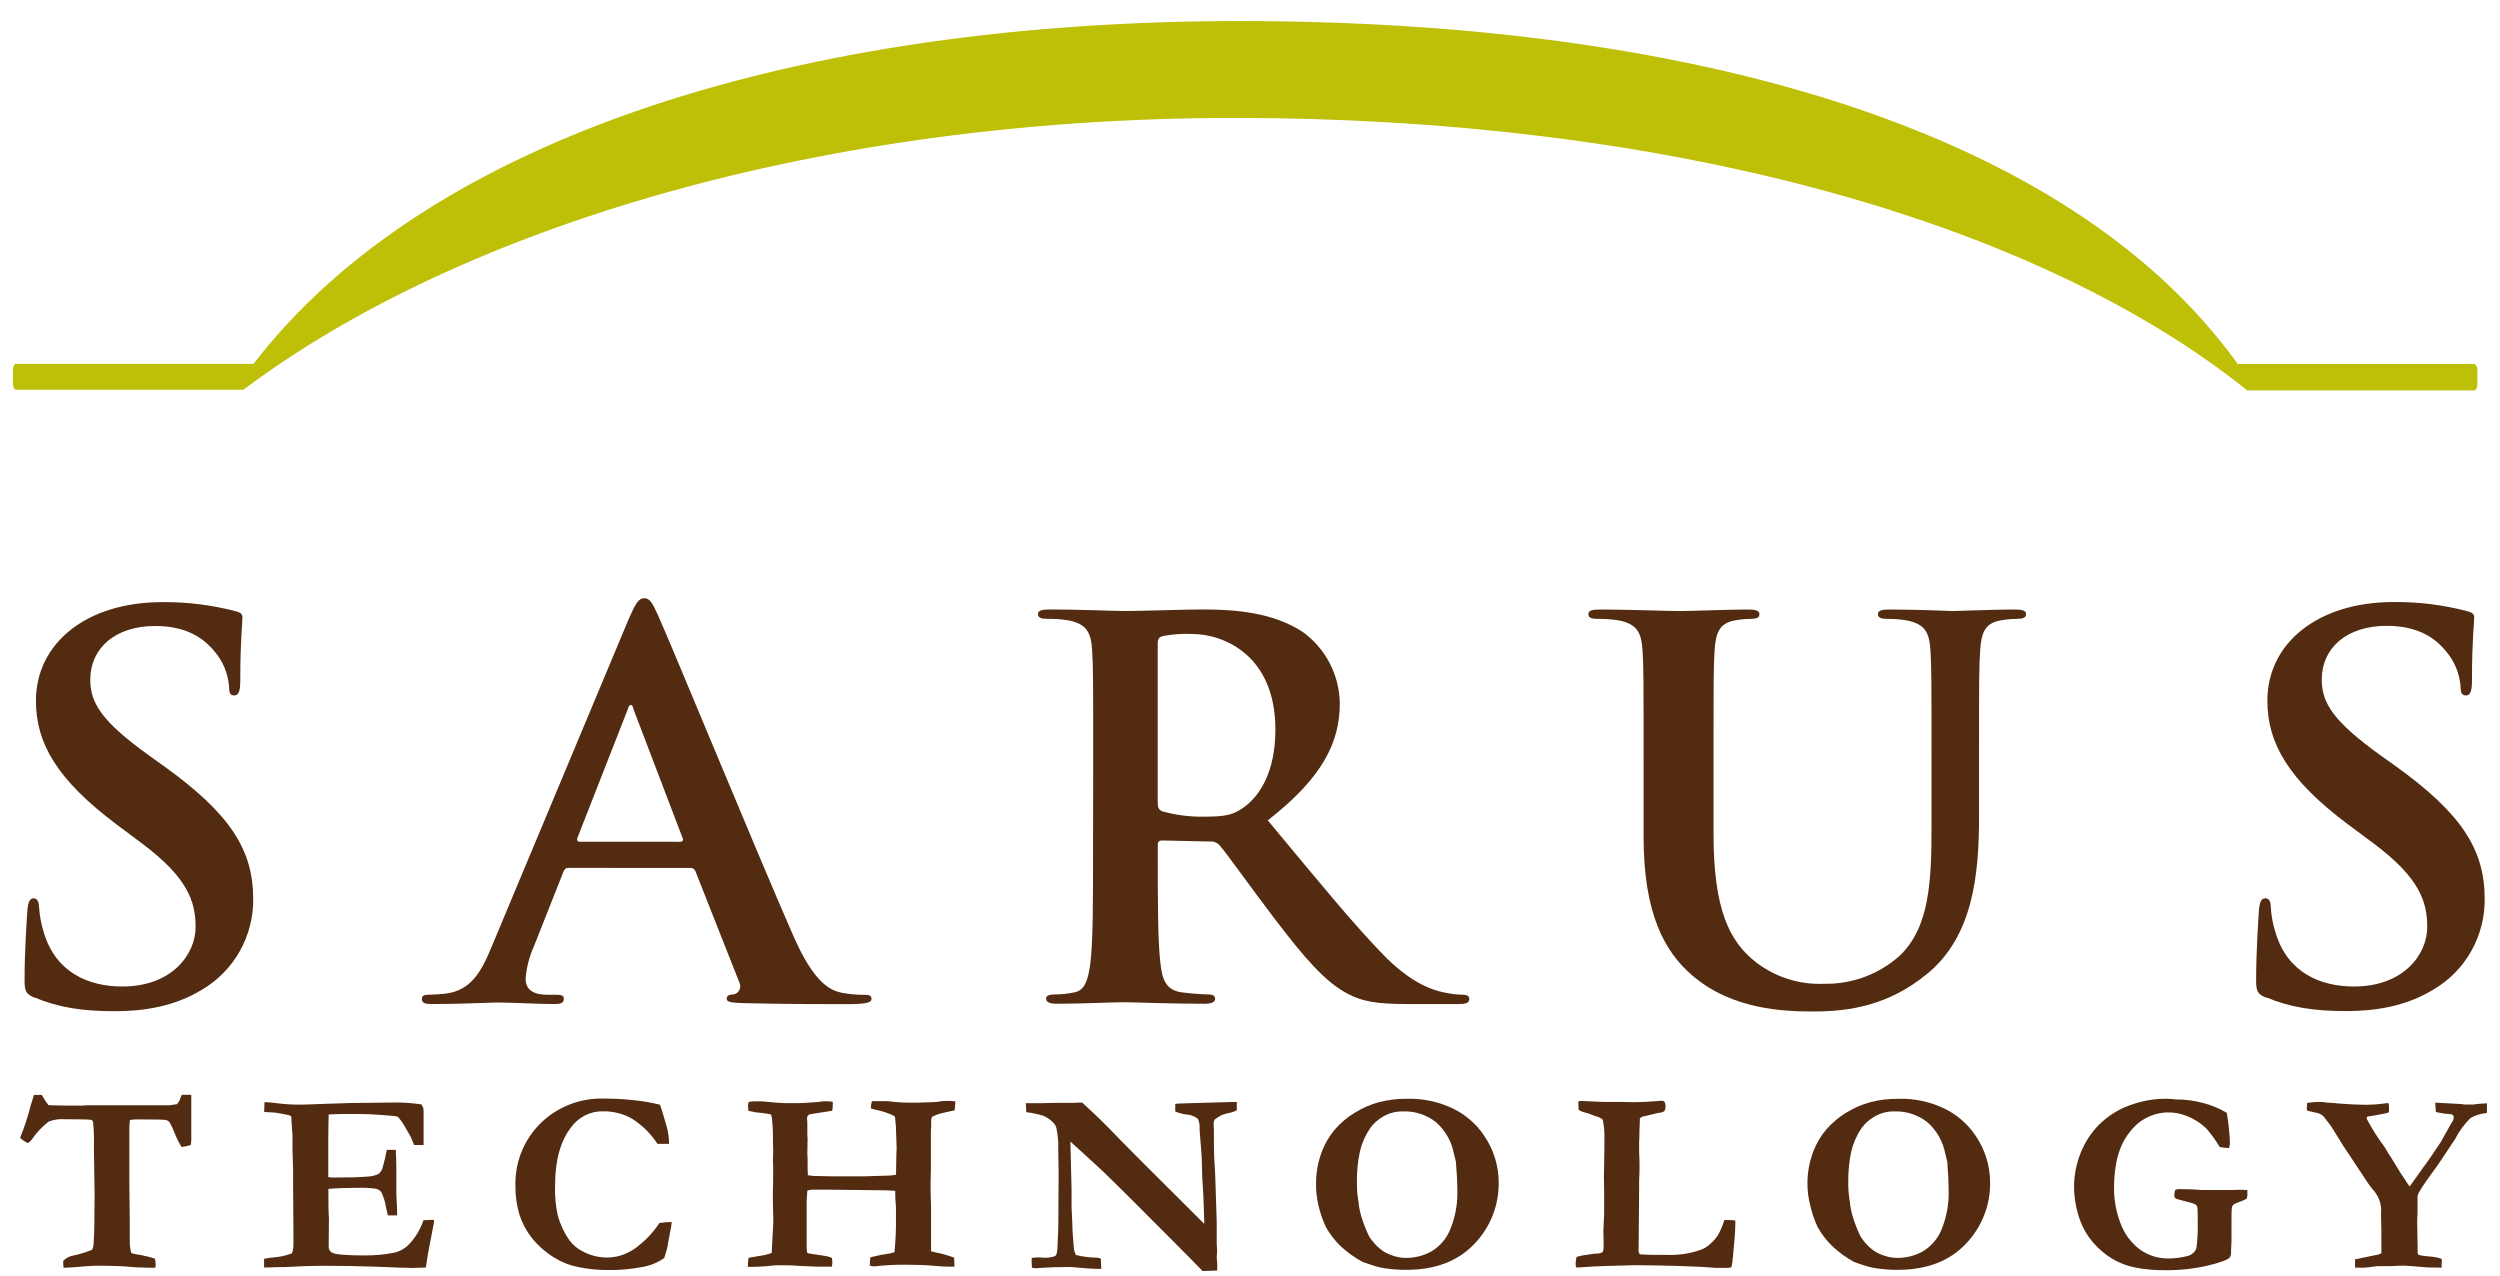 <?xml version="1.0" encoding="UTF-8"?> <svg xmlns="http://www.w3.org/2000/svg" width="96" height="49" viewBox="0 0 96 49" fill="none"> <path d="M1.338 38.316C1.003 38.178 0.943 38.077 0.943 37.637C0.943 36.533 1.026 35.33 1.048 35.009C1.07 34.688 1.127 34.494 1.289 34.494C1.451 34.494 1.5 34.674 1.5 34.835C1.522 35.183 1.588 35.526 1.698 35.857C2.16 37.341 3.398 37.882 4.698 37.882C6.586 37.882 7.511 36.66 7.511 35.598C7.511 34.607 7.195 33.694 5.455 32.39L4.489 31.668C2.178 29.936 1.38 28.536 1.38 26.911C1.38 24.707 3.31 23.122 6.227 23.122C7.168 23.112 8.106 23.227 9.018 23.463C9.205 23.505 9.31 23.564 9.31 23.705C9.31 23.964 9.227 24.547 9.227 26.11C9.227 26.55 9.164 26.705 8.996 26.705C8.828 26.705 8.795 26.592 8.795 26.35C8.754 25.863 8.564 25.401 8.249 25.028C7.933 24.646 7.325 24.038 5.962 24.038C4.41 24.038 3.466 24.9 3.466 26.102C3.466 27.024 3.948 27.725 5.69 28.987L6.282 29.41C8.82 31.232 9.723 32.617 9.723 34.522C9.73 35.226 9.55 35.92 9.204 36.532C8.857 37.145 8.354 37.654 7.748 38.009C6.699 38.649 5.524 38.831 4.412 38.831C3.195 38.831 2.239 38.691 1.348 38.308" fill="#532B11"></path> <path d="M26.114 32.324C26.221 32.324 26.241 32.264 26.221 32.203L24.331 27.249C24.311 27.17 24.29 27.069 24.226 27.069C24.163 27.069 24.122 27.17 24.102 27.249L22.17 32.181C22.15 32.263 22.17 32.322 22.255 32.322L26.114 32.324ZM21.828 33.327C21.724 33.327 21.682 33.366 21.631 33.487L20.497 36.352C20.324 36.739 20.218 37.153 20.183 37.575C20.183 37.935 20.381 38.197 21.023 38.197H21.337C21.587 38.197 21.651 38.237 21.651 38.358C21.651 38.518 21.526 38.556 21.295 38.556C20.624 38.556 19.715 38.496 19.071 38.496C18.84 38.496 17.689 38.556 16.594 38.556C16.322 38.556 16.199 38.516 16.199 38.358C16.199 38.237 16.284 38.197 16.452 38.197C16.62 38.197 16.934 38.177 17.102 38.157C18.068 38.037 18.467 37.355 18.88 36.352L24.145 23.764C24.398 23.183 24.524 22.971 24.738 22.971C24.951 22.971 25.052 23.151 25.261 23.611C25.765 24.715 29.123 32.893 30.466 35.94C31.256 37.743 31.872 38.025 32.312 38.12C32.603 38.175 32.898 38.202 33.193 38.201C33.361 38.201 33.466 38.221 33.466 38.361C33.466 38.502 33.269 38.56 32.5 38.56C31.732 38.56 30.213 38.56 28.536 38.52C28.157 38.5 27.906 38.5 27.906 38.359C27.906 38.219 27.991 38.199 28.2 38.179C28.246 38.165 28.287 38.141 28.322 38.109C28.357 38.077 28.385 38.037 28.403 37.993C28.421 37.949 28.429 37.901 28.426 37.853C28.424 37.806 28.41 37.76 28.388 37.718L26.709 33.467C26.695 33.423 26.667 33.386 26.629 33.36C26.591 33.335 26.545 33.324 26.5 33.328L21.828 33.327Z" fill="#532B11"></path> <path d="M44.456 30.802C44.456 31.022 44.497 31.103 44.653 31.162C45.173 31.303 45.709 31.369 46.247 31.36C47.087 31.36 47.359 31.281 47.736 31.02C48.366 30.58 48.975 29.657 48.975 28.014C48.975 25.166 47 24.344 45.765 24.344C45.392 24.328 45.019 24.355 44.653 24.425C44.505 24.465 44.456 24.546 44.456 24.707V30.802ZM41.979 29.217C41.979 26.169 41.979 25.608 41.937 24.966C41.896 24.285 41.728 23.964 41.035 23.823C40.764 23.779 40.491 23.759 40.217 23.764C39.986 23.764 39.859 23.724 39.859 23.583C39.859 23.442 40.008 23.403 40.322 23.403C41.434 23.403 42.755 23.462 43.197 23.462C43.91 23.462 45.504 23.403 46.16 23.403C47.483 23.403 48.888 23.524 50.022 24.265C50.457 24.578 50.814 24.99 51.061 25.467C51.309 25.944 51.441 26.473 51.448 27.011C51.448 28.493 50.798 29.857 48.682 31.501C50.551 33.746 51.999 35.53 53.225 36.772C54.401 37.935 55.262 38.076 55.576 38.135C55.771 38.173 55.969 38.194 56.168 38.197C56.338 38.197 56.421 38.256 56.421 38.357C56.421 38.518 56.275 38.555 56.026 38.555H54.025C52.85 38.555 52.327 38.454 51.779 38.175C50.879 37.713 50.081 36.77 48.906 35.228C48.066 34.125 47.1 32.761 46.828 32.454C46.78 32.403 46.721 32.364 46.656 32.339C46.59 32.315 46.52 32.306 46.45 32.314L44.625 32.274C44.521 32.274 44.458 32.314 44.458 32.432V32.714C44.458 34.578 44.458 36.162 44.562 37.004C44.625 37.584 44.76 38.026 45.38 38.106C45.721 38.15 46.065 38.177 46.409 38.187C46.577 38.187 46.66 38.246 46.66 38.347C46.66 38.488 46.514 38.545 46.241 38.545C45.024 38.545 43.476 38.486 43.156 38.486C42.761 38.486 41.435 38.545 40.588 38.545C40.316 38.545 40.169 38.486 40.169 38.347C40.169 38.246 40.252 38.187 40.505 38.187C40.759 38.187 41.012 38.159 41.26 38.106C41.681 38.026 41.785 37.584 41.868 37.004C41.973 36.162 41.973 34.578 41.973 32.734L41.979 29.217Z" fill="#532B11"></path> <path d="M63.114 29.218C63.114 26.171 63.114 25.61 63.072 24.968C63.029 24.287 62.861 23.966 62.169 23.825C61.898 23.78 61.624 23.761 61.35 23.765C61.121 23.765 60.994 23.726 60.994 23.585C60.994 23.444 61.14 23.405 61.456 23.405C62.566 23.405 63.89 23.464 64.518 23.464C65.022 23.464 66.345 23.405 67.099 23.405C67.413 23.405 67.561 23.444 67.561 23.585C67.561 23.726 67.435 23.765 67.226 23.765C67.022 23.767 66.818 23.786 66.617 23.825C66.05 23.926 65.883 24.267 65.841 24.968C65.8 25.61 65.8 26.171 65.8 29.218V32.024C65.8 34.931 66.408 36.154 67.435 36.956C68.186 37.53 69.115 37.821 70.058 37.777C71.125 37.796 72.159 37.409 72.954 36.695C74.107 35.593 74.17 33.788 74.17 31.723V29.218C74.17 26.171 74.17 25.61 74.129 24.968C74.087 24.287 73.92 23.966 73.226 23.825C72.977 23.783 72.725 23.763 72.472 23.765C72.241 23.765 72.114 23.726 72.114 23.585C72.114 23.444 72.26 23.405 72.555 23.405C73.625 23.405 74.947 23.464 74.968 23.464C75.219 23.464 76.549 23.405 77.36 23.405C77.655 23.405 77.801 23.444 77.801 23.585C77.801 23.726 77.674 23.765 77.424 23.765C77.219 23.767 77.016 23.786 76.815 23.825C76.248 23.926 76.08 24.267 76.039 24.968C75.995 25.61 75.995 26.171 75.995 29.218V31.363C75.995 33.588 75.766 35.954 74.002 37.396C72.513 38.619 71.002 38.841 69.639 38.841C68.527 38.841 66.513 38.779 64.98 37.454C63.904 36.534 63.114 35.05 63.114 32.145V29.218Z" fill="#532B11"></path> <path d="M87.03 38.316C86.694 38.178 86.635 38.077 86.635 37.637C86.635 36.533 86.72 35.33 86.739 35.009C86.759 34.688 86.814 34.494 86.988 34.494C87.162 34.494 87.198 34.674 87.198 34.835C87.218 35.183 87.285 35.527 87.395 35.857C87.855 37.342 89.094 37.882 90.395 37.882C92.284 37.882 93.206 36.66 93.206 35.598C93.206 34.607 92.892 33.694 91.15 32.39L90.172 31.663C87.865 29.939 87.067 28.536 87.067 26.907C87.067 24.703 88.997 23.118 91.914 23.118C92.859 23.109 93.801 23.224 94.715 23.463C94.913 23.505 95.009 23.564 95.009 23.705C95.009 23.964 94.924 24.547 94.924 26.11C94.924 26.55 94.861 26.705 94.693 26.705C94.525 26.705 94.484 26.586 94.484 26.344C94.444 25.857 94.253 25.395 93.939 25.023C93.623 24.64 93.014 24.032 91.652 24.032C90.099 24.032 89.155 24.894 89.155 26.096C89.155 27.018 89.637 27.719 91.379 28.982L91.972 29.404C94.512 31.227 95.412 32.612 95.412 34.516C95.419 35.22 95.24 35.914 94.894 36.527C94.547 37.139 94.044 37.649 93.437 38.003C92.388 38.643 91.213 38.826 90.101 38.826C88.885 38.826 87.94 38.685 87.038 38.303" fill="#532B11"></path> <path d="M86.297 14.98L86.283 14.96C86.283 14.964 86.284 14.968 86.286 14.971C86.288 14.975 86.292 14.978 86.295 14.98" fill="#BEBF07"></path> <path d="M95.015 13.976H85.929C79.364 4.841 64.675 0.809 47.602 0.809C30.917 0.809 16.499 5.168 9.736 13.972H0.615C0.551 13.972 0.5 14.073 0.5 14.196V14.745C0.5 14.868 0.551 14.967 0.615 14.967H9.335L9.323 14.983C17.739 8.662 31.662 4.528 47.416 4.528C63.667 4.528 77.974 8.327 86.295 14.991C86.291 14.989 86.288 14.986 86.286 14.983C86.284 14.979 86.283 14.975 86.283 14.971C86.287 14.978 86.292 14.984 86.297 14.991H95.015C95.078 14.991 95.13 14.89 95.13 14.767V14.212C95.13 14.089 95.078 13.988 95.015 13.988" fill="#BEBF07"></path> <path d="M1.301 42.045H1.605L1.652 42.125C1.712 42.236 1.783 42.341 1.864 42.438C1.905 42.438 2.128 42.454 2.533 42.454H3.201L3.3 42.442H3.892H4.996H6.503L6.792 42.402C6.857 42.337 6.904 42.254 6.928 42.164L6.983 42.04H7.197H7.345C7.345 42.265 7.345 42.606 7.345 43.06V43.496V43.746C7.346 43.819 7.34 43.893 7.325 43.966C7.211 44.005 7.093 44.031 6.973 44.045C6.864 43.869 6.771 43.683 6.697 43.49C6.648 43.352 6.585 43.219 6.509 43.094C6.473 43.052 6.425 43.022 6.371 43.008C6.294 42.993 5.946 42.985 5.334 42.985C5.241 42.985 5.127 42.985 4.99 43.005C4.976 43.108 4.968 43.213 4.967 43.318V43.975V45.416L4.983 46.969V47.606C4.976 47.778 4.996 47.95 5.042 48.117C5.136 48.149 5.233 48.17 5.332 48.18C5.358 48.18 5.478 48.21 5.696 48.258C5.783 48.278 5.87 48.305 5.954 48.337C5.97 48.454 5.98 48.535 5.98 48.553C5.978 48.595 5.973 48.638 5.964 48.68H5.788C5.453 48.68 5.168 48.666 4.933 48.642C4.698 48.618 4.273 48.604 3.659 48.604C3.56 48.604 3.274 48.624 2.8 48.664C2.614 48.678 2.494 48.684 2.439 48.684C2.439 48.634 2.439 48.596 2.429 48.571V48.458V48.418C2.536 48.304 2.679 48.23 2.834 48.208C3.075 48.158 3.312 48.085 3.539 47.988C3.574 47.911 3.594 47.827 3.596 47.742C3.62 47.346 3.632 46.722 3.632 45.87L3.606 44.019C3.614 43.71 3.604 43.4 3.576 43.092C3.572 43.067 3.561 43.044 3.543 43.026C3.523 43.01 3.499 43 3.474 42.999C3.373 42.987 3.045 42.979 2.486 42.979C2.276 42.962 2.066 42.993 1.87 43.068C1.626 43.255 1.413 43.48 1.24 43.734C1.159 43.839 1.097 43.89 1.06 43.89C0.954 43.84 0.856 43.773 0.771 43.692C0.94 43.278 1.079 42.853 1.188 42.42C1.242 42.238 1.289 42.111 1.301 42.045Z" fill="#532B11"></path> <path d="M10.158 42.321C10.344 42.331 10.506 42.345 10.642 42.364C10.939 42.403 11.238 42.42 11.537 42.418C11.654 42.418 11.956 42.408 12.44 42.388C13.167 42.359 13.825 42.345 14.415 42.345L15.3 42.335C15.594 42.342 15.887 42.366 16.179 42.408C16.24 42.482 16.271 42.577 16.266 42.673V43.682V43.88C16.267 43.909 16.267 43.938 16.266 43.967H16.068C16.04 43.967 15.985 43.967 15.9 43.967C15.873 43.902 15.833 43.807 15.784 43.678L15.586 43.331C15.5 43.169 15.395 43.017 15.274 42.88C15.172 42.855 15.067 42.841 14.962 42.84L14.664 42.816C14.36 42.79 14.034 42.776 13.686 42.776C13.291 42.776 12.934 42.776 12.621 42.796C12.621 42.878 12.606 43.193 12.606 43.761V44.586V45.202C12.676 45.211 12.746 45.217 12.817 45.218C13.399 45.218 13.815 45.206 14.065 45.184C14.223 45.182 14.379 45.149 14.524 45.087C14.595 45.032 14.649 44.959 14.681 44.875C14.752 44.638 14.809 44.397 14.853 44.154H14.916H15.199C15.213 44.445 15.219 44.665 15.219 44.816C15.219 45.158 15.219 45.38 15.219 45.477C15.219 45.574 15.219 45.652 15.219 45.707C15.219 45.796 15.219 45.937 15.233 46.131C15.246 46.325 15.248 46.47 15.248 46.565V46.672H14.893C14.879 46.621 14.855 46.514 14.82 46.349C14.79 46.152 14.73 45.96 14.644 45.781C14.595 45.715 14.525 45.669 14.447 45.65C14.207 45.614 13.965 45.602 13.724 45.614C13.23 45.614 12.858 45.628 12.611 45.654V45.82C12.611 46.216 12.611 46.533 12.631 46.791L12.621 47.849C12.616 47.9 12.626 47.952 12.649 47.997C12.673 48.043 12.709 48.08 12.754 48.105C12.886 48.172 13.295 48.208 13.978 48.208C14.365 48.213 14.752 48.179 15.132 48.105C15.352 48.056 15.552 47.943 15.709 47.78C15.957 47.516 16.145 47.202 16.26 46.858C16.362 46.849 16.445 46.845 16.511 46.845C16.546 46.845 16.599 46.845 16.671 46.845C16.661 46.926 16.653 46.995 16.647 47.043L16.617 47.189L16.439 48.117L16.352 48.673C16.141 48.673 15.973 48.689 15.849 48.689C15.667 48.689 15.18 48.673 14.387 48.64C13.83 48.619 13.159 48.607 12.374 48.606C11.979 48.606 11.498 48.623 10.931 48.656H10.733L10.141 48.673V48.337C10.263 48.312 10.387 48.294 10.512 48.283C10.753 48.267 10.99 48.213 11.215 48.125C11.254 48.01 11.272 47.889 11.268 47.768C11.268 47.712 11.268 47.617 11.268 47.483V47.332L11.255 45.483V44.93L11.231 44.138V43.585L11.188 42.977C11.19 42.944 11.19 42.912 11.188 42.88C11.149 42.839 11.097 42.815 11.041 42.81L10.895 42.781C10.718 42.743 10.539 42.719 10.358 42.711C10.295 42.711 10.224 42.711 10.143 42.693L10.158 42.321Z" fill="#532B11"></path> <path d="M25.341 42.42C25.384 42.517 25.469 42.796 25.6 43.258C25.66 43.475 25.692 43.699 25.692 43.924H25.248C24.997 43.539 24.667 43.212 24.28 42.965C23.942 42.769 23.558 42.669 23.168 42.674C22.932 42.667 22.698 42.718 22.485 42.822C22.272 42.925 22.087 43.078 21.946 43.268C21.527 43.796 21.317 44.543 21.316 45.507C21.298 45.907 21.335 46.306 21.424 46.696C21.518 47.032 21.668 47.349 21.869 47.633C22.01 47.819 22.195 47.969 22.406 48.069C22.69 48.215 23.005 48.291 23.324 48.289C23.696 48.285 24.057 48.168 24.361 47.954C24.74 47.687 25.066 47.351 25.321 46.964C25.478 46.938 25.636 46.925 25.795 46.926C25.782 47.055 25.761 47.184 25.732 47.31L25.619 47.931L25.576 48.077L25.507 48.307C25.257 48.484 24.971 48.601 24.669 48.652C24.233 48.736 23.789 48.776 23.344 48.769C22.962 48.771 22.582 48.733 22.208 48.656C21.884 48.593 21.573 48.472 21.292 48.297C20.958 48.095 20.662 47.836 20.417 47.532C20.208 47.264 20.048 46.961 19.945 46.637C19.84 46.284 19.788 45.917 19.793 45.549C19.779 45.102 19.856 44.657 20.022 44.242C20.187 43.828 20.436 43.451 20.753 43.137C21.076 42.821 21.459 42.573 21.88 42.41C22.301 42.246 22.751 42.17 23.202 42.186C23.582 42.184 23.963 42.205 24.341 42.248C24.678 42.28 25.012 42.338 25.341 42.42V42.42Z" fill="#532B11"></path> <path d="M28.715 48.648C28.716 48.532 28.726 48.415 28.744 48.3L29.361 48.193C29.438 48.175 29.529 48.149 29.633 48.113L29.697 46.889C29.685 46.447 29.677 46.118 29.677 45.898V45.781C29.687 45.646 29.691 45.31 29.691 44.771L29.679 44.63L29.691 44.218L29.681 43.792V43.58C29.679 43.357 29.665 43.135 29.639 42.914C29.631 42.874 29.619 42.834 29.602 42.797C29.575 42.786 29.546 42.779 29.517 42.777C29.484 42.774 29.452 42.768 29.42 42.761C29.288 42.74 29.152 42.724 29.011 42.714L28.936 42.694C28.869 42.688 28.803 42.674 28.738 42.654C28.729 42.559 28.723 42.5 28.723 42.472C28.726 42.417 28.735 42.364 28.752 42.312C28.843 42.296 28.935 42.289 29.027 42.292C29.143 42.292 29.224 42.292 29.272 42.292C29.667 42.335 29.965 42.357 30.157 42.361C30.244 42.361 30.334 42.361 30.423 42.361H30.66C30.769 42.361 31.03 42.345 31.45 42.314C31.524 42.296 31.6 42.288 31.676 42.288C31.777 42.287 31.878 42.294 31.978 42.308C31.978 42.377 31.978 42.426 31.978 42.454C31.976 42.521 31.97 42.587 31.958 42.652L31.093 42.789C31.064 42.8 31.038 42.819 31.02 42.845C31.002 42.87 30.991 42.901 30.99 42.932L31.002 43.112V43.191V43.407V43.574V43.613C31.008 43.644 31.011 43.675 31.012 43.707L31.002 44.329C31.002 44.386 31.012 44.432 31.012 44.462C31.012 44.491 31.012 44.529 31.012 44.618C31.012 44.67 31.012 44.723 31.012 44.779C31.012 44.834 31.012 44.945 31.022 45.127C31.098 45.141 31.174 45.151 31.251 45.157L31.972 45.171H32.324H33.202L34.056 45.145C34.174 45.144 34.291 45.133 34.407 45.111C34.407 45.001 34.417 44.727 34.421 44.293L34.431 44.073L34.401 43.239L34.368 42.896C34.352 42.868 34.328 42.846 34.299 42.833C34.08 42.732 33.851 42.658 33.615 42.613C33.556 42.6 33.497 42.583 33.439 42.563C33.443 42.469 33.456 42.375 33.479 42.284H33.609H34.083C34.389 42.324 34.697 42.344 35.006 42.343C35.077 42.343 35.134 42.343 35.176 42.343L35.81 42.324L35.98 42.314C36.098 42.287 36.219 42.274 36.341 42.274C36.436 42.274 36.55 42.274 36.683 42.29C36.683 42.417 36.671 42.533 36.659 42.636C36.361 42.7 36.165 42.743 36.066 42.773C35.97 42.803 35.877 42.841 35.788 42.888L35.758 42.985V43.069V43.195V43.261C35.752 43.313 35.748 43.365 35.746 43.417V43.54C35.746 43.687 35.746 43.768 35.746 43.784V44.402V44.874L35.734 45.496C35.734 45.639 35.734 45.934 35.752 46.378V47.073V47.652C35.752 47.759 35.752 47.892 35.752 48.048C35.819 48.068 35.883 48.084 35.95 48.098C36.185 48.141 36.416 48.208 36.639 48.296L36.653 48.639H36.424C36.268 48.639 36.09 48.629 35.887 48.609C35.623 48.58 35.194 48.565 34.599 48.565C34.332 48.565 33.989 48.585 33.566 48.629C33.509 48.627 33.453 48.617 33.4 48.599C33.4 48.492 33.408 48.386 33.424 48.28L33.801 48.193L34.196 48.127C34.247 48.115 34.298 48.101 34.348 48.084C34.392 47.646 34.411 47.206 34.405 46.766V46.35C34.384 46.143 34.374 45.935 34.376 45.728C34.255 45.718 34.125 45.71 33.981 45.708L31.719 45.682H31.674H31.64H31.563C31.478 45.682 31.407 45.682 31.348 45.682H31.211C31.14 45.684 31.07 45.696 31.002 45.718L30.976 46.084V46.148C30.976 46.237 30.976 46.294 30.976 46.32V47.84C30.977 47.927 30.982 48.013 30.992 48.099L31.036 48.127L31.757 48.24C31.784 48.251 31.813 48.26 31.841 48.266C31.879 48.274 31.916 48.289 31.948 48.31C31.956 48.36 31.961 48.411 31.964 48.462C31.962 48.521 31.955 48.58 31.944 48.639H31.646H31.448C31.421 48.641 31.393 48.641 31.366 48.639L30.676 48.609C30.512 48.593 30.281 48.585 29.991 48.585H29.888C29.752 48.585 29.671 48.597 29.649 48.601C29.339 48.634 29.027 48.65 28.715 48.648V48.648Z" fill="#532B11"></path> <path d="M39.41 42.707L39.391 42.364H39.805H39.946C40.143 42.364 40.278 42.351 40.352 42.351H40.694C40.736 42.351 40.771 42.351 40.801 42.351H41.109C41.285 42.351 41.384 42.341 41.407 42.341C41.431 42.341 41.492 42.341 41.557 42.341C42.059 42.799 42.468 43.195 42.784 43.53C43.1 43.864 44.253 45.019 46.242 46.995V46.872L46.223 46.304C46.213 45.971 46.201 45.709 46.185 45.511C46.169 45.313 46.157 45.083 46.156 44.814C46.154 44.544 46.14 44.3 46.12 44.082C46.083 43.654 46.063 43.407 46.063 43.341C46.077 43.209 46.053 43.075 45.994 42.955C45.856 42.857 45.694 42.8 45.526 42.792C45.389 42.774 45.256 42.736 45.13 42.679V42.39L45.259 42.376L46.221 42.347L47.295 42.317H47.493V42.636C47.42 42.673 47.343 42.703 47.264 42.723C47.145 42.745 47.029 42.776 46.916 42.816C46.821 42.864 46.731 42.922 46.647 42.989C46.614 43.042 46.599 43.106 46.604 43.169C46.604 43.189 46.604 43.258 46.614 43.367C46.614 43.426 46.614 43.565 46.614 43.779C46.614 44.253 46.63 44.627 46.653 44.901C46.653 44.99 46.665 45.089 46.667 45.2L46.722 46.92C46.722 47.041 46.722 47.118 46.722 47.175V47.77L46.738 48.026L46.722 48.289C46.736 48.424 46.742 48.503 46.742 48.529V48.788L46.181 48.808L45.599 48.214L44.413 47.025L43.584 46.193L42.977 45.59C42.583 45.194 42.221 44.849 41.893 44.556L41.103 43.835L41.148 45.66C41.148 45.771 41.148 45.884 41.148 46.002V46.349L41.178 46.991C41.178 47.259 41.206 47.55 41.231 47.863C41.234 47.924 41.242 47.984 41.255 48.043C41.272 48.094 41.291 48.144 41.314 48.192C41.586 48.259 41.864 48.293 42.144 48.295L42.272 48.329L42.29 48.725H42.093C41.988 48.725 41.66 48.701 41.105 48.652C40.588 48.652 40.242 48.668 40.07 48.681L39.788 48.701C39.733 48.7 39.679 48.693 39.626 48.681C39.626 48.606 39.616 48.541 39.616 48.483C39.616 48.426 39.616 48.388 39.616 48.307C39.689 48.293 39.764 48.285 39.839 48.283C39.859 48.283 39.922 48.283 40.036 48.293C40.201 48.31 40.367 48.289 40.522 48.232C40.572 48.19 40.601 48.079 40.607 47.901C40.631 47.382 40.641 47.065 40.641 46.95V46.68L40.651 45.095L40.637 44.104C40.646 43.838 40.621 43.572 40.564 43.312C40.545 43.236 40.506 43.168 40.451 43.114C40.343 43.001 40.213 42.91 40.07 42.848C39.855 42.782 39.634 42.735 39.41 42.707V42.707Z" fill="#532B11"></path> <path d="M50.536 45.413C50.539 44.995 50.619 44.581 50.771 44.192C50.885 43.898 51.047 43.625 51.249 43.384C51.47 43.126 51.731 42.906 52.021 42.73C52.315 42.547 52.634 42.408 52.967 42.318C53.32 42.231 53.683 42.189 54.046 42.193C54.655 42.178 55.259 42.31 55.808 42.575C56.287 42.809 56.695 43.166 56.993 43.61C57.352 44.135 57.546 44.756 57.55 45.393C57.557 45.832 57.478 46.268 57.317 46.676C57.156 47.084 56.915 47.456 56.61 47.771C55.983 48.431 55.112 48.762 53.996 48.762C53.737 48.763 53.477 48.745 53.22 48.708C53.057 48.687 52.897 48.651 52.74 48.599C52.493 48.518 52.355 48.47 52.325 48.459C52.01 48.288 51.718 48.077 51.456 47.83C51.242 47.617 51.057 47.374 50.909 47.109C50.789 46.848 50.696 46.576 50.631 46.297C50.561 46.007 50.529 45.71 50.536 45.413V45.413ZM53.86 42.678C53.597 42.674 53.337 42.743 53.11 42.877C52.917 42.987 52.749 43.137 52.618 43.316C52.433 43.587 52.299 43.888 52.223 44.206C52.139 44.591 52.1 44.985 52.106 45.379C52.102 45.578 52.113 45.777 52.14 45.974C52.148 46.013 52.158 46.079 52.169 46.172C52.186 46.351 52.221 46.528 52.272 46.701C52.352 46.965 52.451 47.222 52.57 47.47C52.687 47.658 52.834 47.825 53.005 47.965C53.132 48.067 53.276 48.145 53.43 48.197C53.606 48.267 53.795 48.303 53.985 48.304C54.326 48.306 54.663 48.221 54.962 48.056C55.289 47.862 55.544 47.567 55.687 47.214C55.888 46.725 55.981 46.199 55.962 45.67C55.962 45.409 55.942 45.056 55.907 44.608L55.883 44.515C55.863 44.45 55.847 44.384 55.833 44.317C55.748 43.843 55.505 43.411 55.144 43.093C54.779 42.805 54.324 42.658 53.86 42.678V42.678Z" fill="#532B11"></path> <path d="M60.545 48.261C60.685 48.223 60.827 48.195 60.971 48.177C61.155 48.15 61.264 48.136 61.295 48.136C61.385 48.144 61.474 48.122 61.55 48.074C61.568 48.01 61.578 47.943 61.58 47.876L61.57 47.248L61.599 46.612V46.206V45.726L61.59 45.215L61.609 44.121V43.626V43.557C61.607 43.366 61.585 43.176 61.542 42.99C61.461 42.925 61.364 42.88 61.262 42.861L61.076 42.788C61.005 42.758 60.932 42.735 60.857 42.718C60.771 42.702 60.689 42.667 60.618 42.615C60.618 42.53 60.608 42.465 60.608 42.417C60.608 42.37 60.608 42.352 60.608 42.3C60.636 42.284 60.668 42.275 60.701 42.275C60.78 42.275 61.062 42.288 61.55 42.314H62.249L62.767 42.324C62.992 42.324 63.28 42.31 63.632 42.282L63.814 42.269C63.833 42.267 63.852 42.27 63.87 42.276C63.887 42.283 63.903 42.294 63.916 42.308C63.948 42.369 63.961 42.438 63.954 42.506C63.958 42.567 63.939 42.628 63.901 42.675C63.835 42.713 63.761 42.734 63.685 42.734L63.081 42.877C63.052 42.888 63.025 42.901 62.998 42.916C62.986 42.935 62.976 42.954 62.968 42.974V43.113L62.954 43.422V43.562C62.954 43.58 62.954 43.669 62.943 43.834C62.943 43.876 62.943 43.919 62.943 43.961C62.943 44.002 62.943 44.102 62.943 44.226C62.952 44.425 62.958 44.593 62.958 44.742C62.958 44.89 62.958 45.106 62.943 45.324C62.943 45.407 62.943 45.512 62.943 45.643L62.923 47.969C62.917 48.004 62.919 48.039 62.927 48.074C62.935 48.108 62.951 48.14 62.972 48.167L63.436 48.187H63.725H64.031C64.451 48.203 64.87 48.142 65.267 48.007C65.434 47.954 65.586 47.86 65.708 47.734C65.813 47.641 65.905 47.534 65.978 47.414C66.076 47.235 66.156 47.046 66.215 46.85H66.371C66.46 46.85 66.548 46.856 66.636 46.868V47.006C66.636 47.24 66.606 47.65 66.547 48.237C66.54 48.382 66.518 48.526 66.48 48.667C66.433 48.677 66.386 48.683 66.338 48.687H66.156H65.903C65.874 48.687 65.68 48.673 65.321 48.647L64.388 48.611C63.831 48.594 63.285 48.585 62.751 48.584L61.763 48.611C61.378 48.621 61.019 48.639 60.683 48.667H60.61H60.517C60.511 48.636 60.508 48.605 60.507 48.574C60.502 48.468 60.514 48.362 60.545 48.261V48.261Z" fill="#532B11"></path> <path d="M69.406 45.413C69.409 44.995 69.489 44.581 69.641 44.192C69.755 43.898 69.916 43.625 70.119 43.384C70.34 43.127 70.6 42.906 70.889 42.73C71.184 42.547 71.503 42.408 71.838 42.318C72.19 42.231 72.553 42.189 72.916 42.193C73.525 42.178 74.129 42.31 74.678 42.575C75.156 42.81 75.565 43.167 75.863 43.61C76.222 44.135 76.416 44.756 76.42 45.393C76.428 45.832 76.349 46.268 76.187 46.676C76.026 47.084 75.785 47.456 75.48 47.771C74.853 48.431 73.981 48.762 72.865 48.762C72.605 48.763 72.346 48.745 72.088 48.708C71.926 48.687 71.766 48.651 71.61 48.599C71.364 48.518 71.215 48.47 71.196 48.459C70.886 48.289 70.599 48.08 70.342 47.836C70.127 47.623 69.943 47.38 69.795 47.115C69.675 46.854 69.582 46.582 69.517 46.303C69.44 46.012 69.403 45.713 69.406 45.413V45.413ZM72.73 42.678C72.467 42.674 72.207 42.743 71.98 42.877C71.786 42.987 71.618 43.137 71.486 43.316C71.301 43.586 71.168 43.888 71.091 44.206C71.007 44.591 70.968 44.985 70.974 45.379C70.97 45.578 70.981 45.777 71.008 45.974C71.008 46.013 71.024 46.081 71.038 46.172C71.054 46.351 71.089 46.528 71.14 46.701C71.22 46.965 71.319 47.222 71.439 47.47C71.554 47.658 71.701 47.825 71.871 47.965C71.998 48.066 72.142 48.145 72.296 48.197C72.473 48.267 72.662 48.303 72.853 48.304C73.194 48.306 73.531 48.221 73.831 48.056C74.157 47.862 74.411 47.566 74.555 47.214C74.755 46.725 74.848 46.199 74.828 45.67C74.828 45.409 74.81 45.056 74.775 44.608L74.751 44.515C74.731 44.45 74.715 44.384 74.702 44.317C74.616 43.843 74.373 43.411 74.012 43.093C73.647 42.806 73.193 42.66 72.73 42.678V42.678Z" fill="#532B11"></path> <path d="M85.507 42.731C85.543 42.917 85.569 43.105 85.586 43.294C85.614 43.573 85.629 43.775 85.629 43.904C85.627 43.966 85.615 44.026 85.594 44.084C85.474 44.084 85.355 44.071 85.238 44.045C85.086 43.79 84.91 43.549 84.715 43.325C84.503 43.126 84.257 42.968 83.988 42.86C83.749 42.761 83.493 42.712 83.235 42.717C82.956 42.722 82.682 42.791 82.433 42.919C82.184 43.046 81.968 43.228 81.799 43.452C81.385 43.942 81.178 44.669 81.179 45.632C81.178 46.084 81.26 46.532 81.42 46.954C81.561 47.352 81.812 47.702 82.145 47.96C82.474 48.205 82.875 48.334 83.285 48.325C83.512 48.323 83.738 48.295 83.958 48.242C84.07 48.221 84.172 48.166 84.251 48.085C84.31 48.021 84.346 47.938 84.353 47.851C84.383 47.584 84.397 47.316 84.393 47.047C84.393 46.708 84.393 46.476 84.379 46.349C84.365 46.312 84.342 46.28 84.312 46.254C84.249 46.222 84.183 46.198 84.114 46.183L83.68 46.066C83.614 46.057 83.552 46.028 83.504 45.983C83.499 45.952 83.496 45.921 83.494 45.89C83.497 45.822 83.508 45.756 83.528 45.691C83.567 45.676 83.608 45.666 83.65 45.662C84.006 45.662 84.314 45.674 84.575 45.697C84.665 45.697 84.772 45.697 84.871 45.697H85.643L85.971 45.688C86.01 45.688 86.119 45.688 86.299 45.697C86.299 45.783 86.299 45.854 86.299 45.913C86.297 45.956 86.285 45.997 86.265 46.034C86.174 46.084 86.079 46.126 85.981 46.159C85.903 46.184 85.828 46.217 85.758 46.26C85.727 46.294 85.707 46.337 85.702 46.383C85.692 46.437 85.689 46.631 85.689 46.964C85.689 47.36 85.689 47.58 85.689 47.655C85.677 47.895 85.671 48.032 85.671 48.065C85.681 48.144 85.664 48.224 85.621 48.291C85.531 48.382 85.248 48.485 84.774 48.6C84.231 48.724 83.675 48.783 83.119 48.775C82.735 48.78 82.352 48.744 81.975 48.67C81.684 48.611 81.404 48.506 81.146 48.358C80.847 48.182 80.58 47.956 80.356 47.691C80.143 47.44 79.978 47.153 79.868 46.843C79.721 46.429 79.644 45.994 79.643 45.555C79.648 45.05 79.761 44.552 79.974 44.094C80.141 43.733 80.374 43.406 80.662 43.131C80.981 42.831 81.357 42.598 81.768 42.448C82.23 42.274 82.72 42.187 83.214 42.192C83.32 42.195 83.426 42.203 83.532 42.218C83.908 42.215 84.283 42.265 84.646 42.367C84.947 42.45 85.237 42.573 85.507 42.731V42.731Z" fill="#532B11"></path> <path d="M88.591 42.355C88.793 42.32 88.997 42.307 89.201 42.316L89.249 42.326C89.306 42.336 89.363 42.343 89.421 42.345H89.47C89.519 42.345 89.652 42.363 89.865 42.379C90.26 42.409 90.588 42.423 90.827 42.423C91.083 42.423 91.34 42.405 91.593 42.369C91.619 42.364 91.646 42.361 91.672 42.359H91.71C91.725 42.39 91.733 42.424 91.736 42.458V42.714C91.649 42.745 91.559 42.768 91.467 42.781L91.248 42.821C91.167 42.837 91.05 42.855 90.92 42.874L90.89 42.894L90.88 42.958C91.08 43.337 91.309 43.699 91.566 44.042C91.657 44.199 91.747 44.345 91.838 44.481C91.864 44.519 91.957 44.67 92.117 44.937L92.17 45.026L92.259 45.159C92.314 45.241 92.35 45.295 92.366 45.32C92.416 45.403 92.471 45.483 92.532 45.559L93.041 44.844C93.207 44.63 93.422 44.315 93.691 43.905L93.711 43.879L94.126 43.14C94.176 43.079 94.21 43.006 94.222 42.928C94.226 42.909 94.225 42.889 94.22 42.871C94.214 42.852 94.204 42.836 94.191 42.822C94.178 42.808 94.161 42.797 94.143 42.791C94.124 42.785 94.105 42.784 94.086 42.787C94.021 42.774 93.955 42.767 93.888 42.767L93.691 42.732C93.64 42.726 93.59 42.716 93.541 42.704C93.533 42.66 93.523 42.54 93.511 42.342L94.513 42.395L94.635 42.415H94.868H94.951C95.056 42.399 95.19 42.385 95.358 42.375C95.405 42.375 95.453 42.375 95.498 42.361V42.73L95.435 42.748C95.237 42.768 95.045 42.83 94.872 42.93C94.631 43.163 94.431 43.435 94.28 43.734L93.644 44.69C93.262 45.209 93.016 45.563 92.907 45.754C92.874 45.807 92.85 45.864 92.834 45.924V46.077V46.503V46.62C92.824 46.708 92.82 46.796 92.82 46.885L92.84 48.139C92.85 48.163 92.869 48.183 92.893 48.193C92.996 48.216 93.1 48.233 93.205 48.242C93.382 48.249 93.558 48.277 93.728 48.326C93.743 48.337 93.754 48.352 93.761 48.369C93.768 48.386 93.77 48.404 93.768 48.423C93.767 48.462 93.764 48.502 93.758 48.542C93.758 48.571 93.758 48.616 93.758 48.678L93.197 48.668L92.674 48.625L92.312 48.599L91.771 48.619H91.356C91.283 48.619 91.21 48.626 91.137 48.639C91.016 48.66 90.894 48.674 90.772 48.678H90.434C90.434 48.609 90.434 48.557 90.434 48.52C90.434 48.482 90.434 48.431 90.434 48.359L91.333 48.173C91.371 48.16 91.409 48.143 91.445 48.123C91.445 47.973 91.445 47.88 91.445 47.844C91.445 47.345 91.445 47.004 91.435 46.822C91.425 46.639 91.435 46.536 91.435 46.507V46.384C91.409 46.117 91.295 45.867 91.111 45.672C91.021 45.559 90.963 45.484 90.942 45.449L89.974 43.988L89.525 43.263C89.508 43.235 89.407 43.102 89.221 42.867C89.172 42.819 89.115 42.782 89.051 42.758C89.018 42.746 88.87 42.71 88.605 42.654C88.591 42.631 88.583 42.605 88.581 42.577C88.58 42.552 88.58 42.527 88.581 42.502C88.591 42.464 88.591 42.421 88.591 42.355Z" fill="#532B11"></path> </svg> 